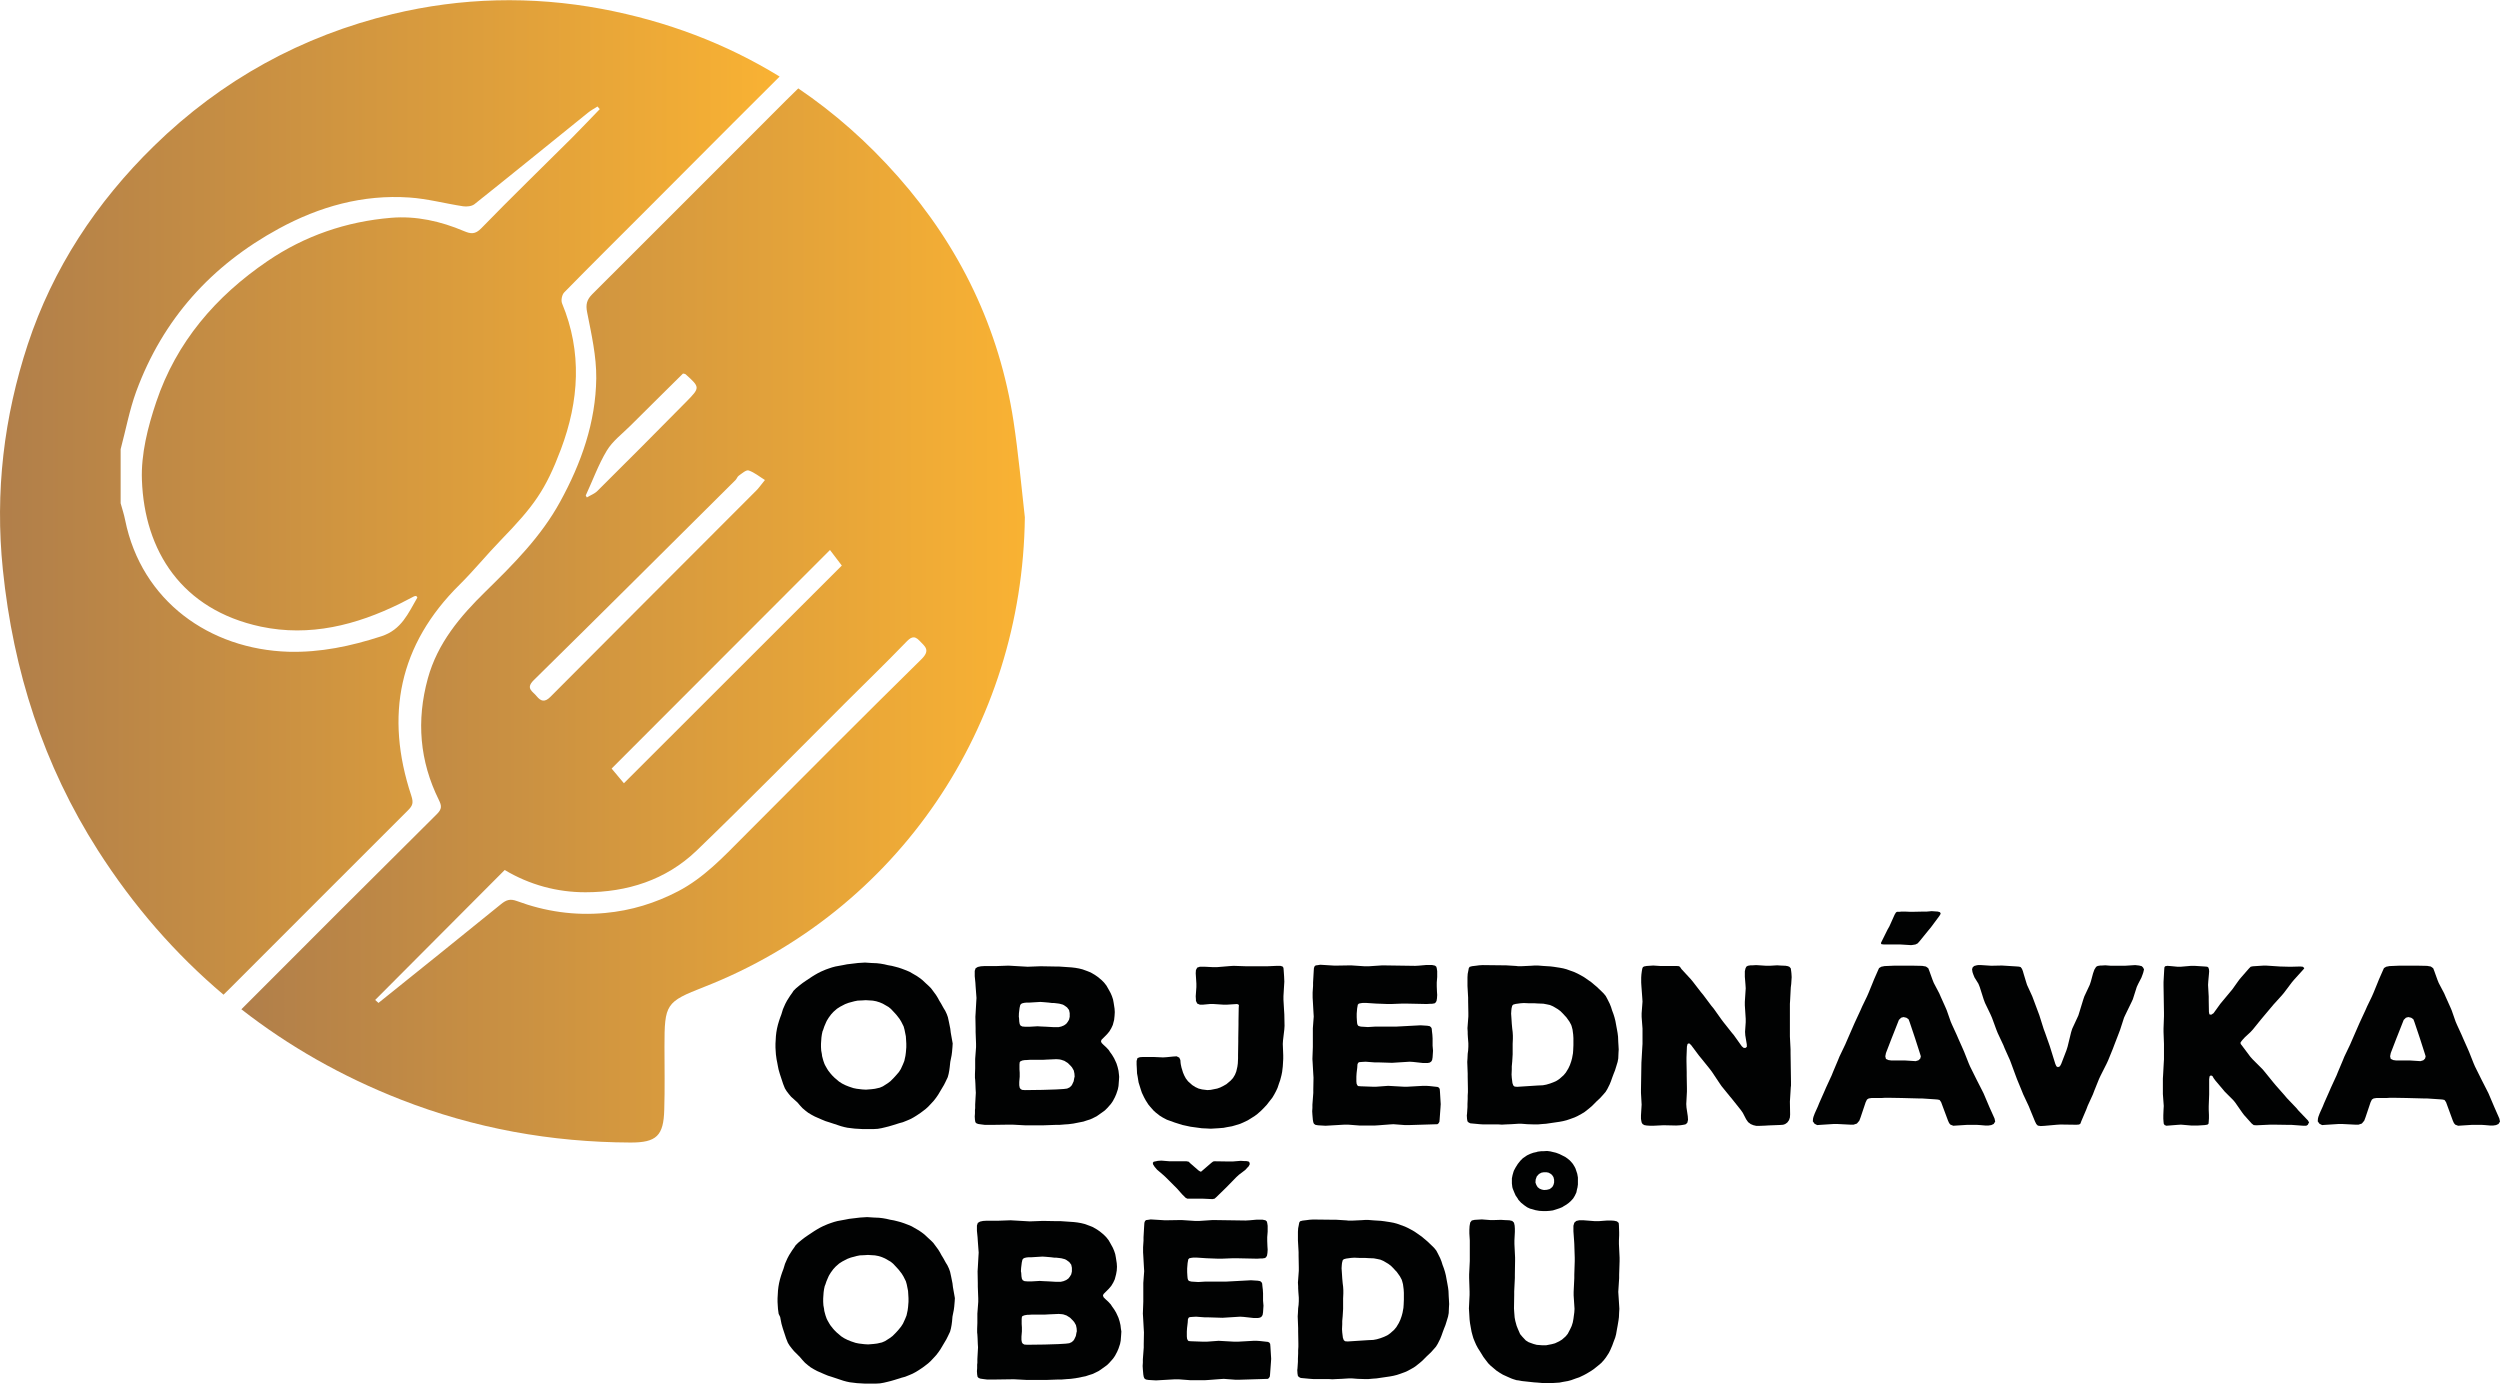 <?xml version="1.0" encoding="utf-8"?>
<!-- Generator: Adobe Illustrator 25.2.3, SVG Export Plug-In . SVG Version: 6.00 Build 0)  -->
<svg version="1.1" id="Vrstva_1" xmlns="http://www.w3.org/2000/svg" xmlns:xlink="http://www.w3.org/1999/xlink" x="0px" y="0px"
	 viewBox="0 0 227.96 126.19" style="enable-background:new 0 0 227.96 126.19;" xml:space="preserve">
<style type="text/css">
	.st0{fill:#010202;}
	.st1{fill:url(#SVGID_1_);}
	.st2{fill:url(#SVGID_2_);}
</style>
<g>
	<path class="st0" d="M86.87,95.15l-0.02,0.32l-0.04,0.46l-0.04,0.3l-0.12,0.6L86.6,97.3l-0.04,0.3l-0.06,0.32l-0.08,0.3l-0.2,0.42
		l-0.14,0.28l-0.54,0.91l-0.18,0.26l-0.2,0.26l-0.2,0.22l-0.32,0.34l-0.22,0.2l-0.26,0.2l-0.24,0.18l-0.36,0.24l-0.26,0.16
		l-0.3,0.16l-0.28,0.12l-0.4,0.16l-0.3,0.08l-0.64,0.2l-0.34,0.1l-0.32,0.08l-0.34,0.08l-0.34,0.06l-0.34,0.02h-1.09l-0.68-0.04
		l-0.66-0.08l-0.28-0.06l-0.3-0.08l-1.09-0.36l-0.32-0.1l-0.34-0.14l-0.64-0.28l-0.3-0.16l-0.3-0.18l-0.26-0.2l-0.26-0.22
		l-0.24-0.26l-0.22-0.26L72.13,100l-0.2-0.24l-0.2-0.26l-0.16-0.26l-0.16-0.4l-0.3-0.91l-0.12-0.42l-0.06-0.3l-0.06-0.32l-0.06-0.3
		l-0.06-0.44l-0.02-0.3l-0.02-0.34v-0.34l0.02-0.34l0.02-0.36l0.04-0.34l0.06-0.34l0.08-0.34l0.1-0.34l0.1-0.3l0.12-0.32l0.14-0.46
		l0.14-0.32l0.08-0.18l0.16-0.3l0.28-0.44l0.2-0.28l0.1-0.16l0.24-0.24l0.34-0.28l0.26-0.2l0.26-0.18l0.6-0.4l0.26-0.16l0.28-0.16
		l0.28-0.14l0.42-0.18l0.28-0.1l0.3-0.1l0.3-0.08l0.76-0.14l0.3-0.06l1-0.12l0.64-0.04l0.6,0.04l0.48,0.02l0.34,0.04l0.34,0.06
		l0.34,0.08l0.34,0.06l0.32,0.08l0.3,0.08l0.3,0.1l0.42,0.16l0.28,0.12l0.66,0.38l0.26,0.18l0.26,0.2l0.34,0.32l0.22,0.2l0.22,0.22
		l0.18,0.24l0.28,0.38l0.16,0.26l0.14,0.26l0.16,0.26l0.22,0.4l0.16,0.26l0.14,0.3l0.1,0.28l0.1,0.46l0.12,0.6l0.04,0.34l0.06,0.34
		L86.87,95.15z M81.96,97.76l0.18-0.28l0.2-0.44l0.12-0.3l0.1-0.46l0.04-0.3l0.04-0.48v-0.34l-0.02-0.34l-0.02-0.32l-0.12-0.6
		L82.4,93.6l-0.22-0.44l-0.16-0.26l-0.28-0.36l-0.2-0.22l-0.3-0.32l-0.22-0.18l-0.52-0.3l-0.28-0.12l-0.32-0.1l-0.32-0.06
		l-0.64-0.04l-0.3,0.02l-0.44,0.02l-0.3,0.06l-0.52,0.14l-0.32,0.12l-0.46,0.24l-0.28,0.18l-0.32,0.28l-0.22,0.24l-0.22,0.3
		l-0.16,0.26l-0.06,0.12l-0.18,0.42l-0.1,0.3l-0.06,0.14l-0.06,0.28l-0.04,0.28l-0.02,0.28l-0.02,0.3v0.3l0.02,0.32l0.06,0.32
		l0.02,0.18l0.08,0.3l0.04,0.14l0.1,0.28l0.08,0.16l0.16,0.28l0.1,0.16l0.22,0.28l0.12,0.14l0.24,0.24l0.4,0.34l0.28,0.18l0.32,0.16
		l0.3,0.12l0.42,0.14l0.3,0.06l0.5,0.06l0.34,0.02l0.5-0.04l0.32-0.04l0.44-0.1l0.28-0.12l0.44-0.28l0.24-0.18l0.32-0.32l0.2-0.22
		L81.96,97.76z"/>
	<path class="st0" d="M102.05,98.19l-0.02,0.32l-0.04,0.52l-0.06,0.3l-0.14,0.42l-0.12,0.28l-0.2,0.38l-0.18,0.26l-0.32,0.36
		l-0.22,0.22l-0.5,0.36l-0.26,0.18l-0.28,0.14l-0.3,0.14l-0.32,0.1l-0.3,0.1l-0.91,0.18l-0.46,0.06l-0.32,0.02l-0.48,0.04h-0.32
		l-1.11,0.04h-1.75l-1.13-0.06h-0.32l-1.41,0.02H89.8l-0.32-0.04l-0.28-0.04l-0.16-0.06l-0.1-0.1l-0.04-0.22l-0.02-0.3l0.02-0.28
		v-0.32l0.02-0.16v-0.34l0.06-1.07l-0.02-0.32l-0.02-0.52l-0.02-0.34l-0.02-0.18v-0.34l0.02-0.52v-0.86L89,95.49v-0.32l-0.04-1.07
		v-0.32l-0.02-1.07l0.02-0.32l0.06-1.07l0.02-0.32l-0.08-1.07l-0.02-0.32l-0.06-0.6v-0.48l0.08-0.24l0.2-0.12l0.28-0.06l0.32-0.02
		h1.08l1.11-0.04l1.75,0.1l1.09-0.04h0.32l1.11,0.02h0.32l1.17,0.08l0.34,0.04l0.34,0.06l0.32,0.08l0.44,0.16l0.3,0.12l0.38,0.22
		l0.26,0.18l0.34,0.28l0.24,0.24l0.22,0.28l0.16,0.28l0.22,0.4l0.12,0.28l0.1,0.3l0.06,0.32l0.08,0.52l0.02,0.32l-0.02,0.34
		L101.59,93l-0.12,0.46l-0.14,0.3l-0.18,0.3l-0.22,0.26l-0.48,0.48l-0.06,0.14l0.06,0.16l0.18,0.18l0.24,0.22l0.24,0.26l0.1,0.16
		l0.2,0.28l0.18,0.3l0.14,0.3l0.08,0.18l0.1,0.32l0.08,0.34l0.04,0.34L102.05,98.19z M92.92,92.84l0.02,0.32l0.04,0.22l0.08,0.14
		l0.16,0.08l0.24,0.02h0.46l0.68-0.04l0.34,0.02l0.46,0.02l0.68,0.04h0.44l0.26-0.06l0.24-0.1l0.2-0.14l0.14-0.18l0.12-0.2
		l0.06-0.26v-0.34l-0.06-0.28l-0.18-0.24l-0.28-0.2l-0.12-0.06l-0.3-0.08l-0.14-0.02l-0.34-0.04h-0.18l-0.32-0.04l-0.46-0.04
		l-0.3-0.02l-0.99,0.06h-0.26l-0.2,0.02l-0.18,0.04l-0.12,0.06l-0.08,0.1l-0.06,0.26l-0.06,0.48L92.9,92.7L92.92,92.84z
		 M97.99,98.17l-0.02-0.28l-0.06-0.28l-0.16-0.28l-0.12-0.14l-0.26-0.26l-0.32-0.2l-0.3-0.1L96.6,96.6l-0.28-0.02l-0.91,0.04
		l-0.34,0.02h-1.19l-0.3,0.02h-0.12l-0.24,0.04l-0.18,0.08l-0.06,0.08l-0.02,0.2v0.44l0.02,0.32v0.36l-0.04,0.48v0.3l0.04,0.22
		l0.08,0.12l0.14,0.08l0.26,0.02l1.59-0.02l1.25-0.04l0.68-0.04l0.32-0.04l0.22-0.1l0.16-0.14l0.08-0.12l0.14-0.3l0.06-0.32
		L97.99,98.17z"/>
	<path class="st0" d="M116.99,94.87l-0.02,0.32l0.04,1.03v0.34l-0.04,0.68l-0.06,0.5l-0.06,0.3l-0.12,0.46l-0.1,0.28l-0.14,0.42
		l-0.14,0.3l-0.16,0.3l-0.18,0.3l-0.3,0.38l-0.2,0.26l-0.3,0.32l-0.22,0.22l-0.34,0.3l-0.24,0.18l-0.38,0.24l-0.26,0.16l-0.42,0.2
		l-0.28,0.12l-0.46,0.14l-0.28,0.08l-0.46,0.08l-0.3,0.06l-0.5,0.04l-0.68,0.04l-0.34-0.02l-0.46-0.02l-1.03-0.14l-0.74-0.16
		l-0.7-0.22l-0.72-0.26l-0.38-0.2l-0.26-0.16l-0.36-0.28l-0.22-0.2l-0.3-0.34l-0.18-0.22l-0.24-0.38l-0.14-0.26l-0.2-0.42l-0.1-0.3
		l-0.2-0.64l-0.08-0.5l-0.06-0.32l-0.02-0.46l-0.02-0.34v-0.34l0.08-0.26l0.22-0.08l0.3-0.02h0.91l0.9,0.04l0.32-0.02l0.6-0.06
		l0.32-0.02l0.24,0.12l0.1,0.22l0.02,0.26l0.02,0.14l0.06,0.28l0.14,0.46l0.12,0.28l0.14,0.26l0.2,0.26l0.38,0.34l0.28,0.18
		l0.3,0.14l0.32,0.08l0.48,0.06l0.3-0.02l0.6-0.12l0.28-0.1l0.28-0.14l0.28-0.16l0.38-0.32l0.22-0.24l0.18-0.3l0.12-0.3l0.1-0.44
		l0.04-0.3l0.02-0.46v-0.3l0.02-1.21v-0.32l0.02-1.23v-0.32l0.02-1.21l0.02-0.28l-0.16-0.08l-0.93,0.06h-0.32l-0.91-0.06h-0.32
		l-0.64,0.06h-0.28l-0.24-0.1l-0.12-0.24v-0.12l-0.02-0.3l0.06-0.84v-0.32l-0.06-0.94l0.02-0.3l0.12-0.22l0.24-0.08h0.42l0.8,0.04
		h0.32l1.21-0.1l0.32-0.02l1.19,0.04h1.85l0.93-0.04h0.3l0.2,0.06l0.08,0.12l0.02,0.22l0.02,0.28l0.02,0.3l0.02,0.46l-0.02,0.32
		l-0.06,1.01v0.32l0.06,1.03l0.02,0.32l0.02,1.03l-0.02,0.32L116.99,94.87z"/>
	<path class="st0" d="M131.37,100.68l-0.02,0.32l-0.08,1.09l-0.02,0.2l-0.08,0.14l-0.1,0.08l-2.63,0.08h-0.32l-1.07-0.08l-0.32,0.02
		l-1.05,0.08l-0.32,0.02h-1.39l-1.05-0.08h-0.32l-1.73,0.1l-0.68-0.04l-0.24-0.04l-0.14-0.1l-0.06-0.14l-0.04-0.22l-0.04-0.46
		l-0.02-0.32l0.02-0.3v-0.3l0.08-1.07v-0.32l0.02-1.07l-0.02-0.32l-0.06-1.07l-0.02-0.32l0.04-1.09v-1.71l0.08-1.07l-0.02-0.32
		l-0.06-1.07l-0.02-0.32V90.5l0.04-0.6v-0.3l0.06-1.05l0.02-0.28l0.06-0.16l0.1-0.08l0.16-0.02l0.26-0.04l1.31,0.08l1.23-0.02h0.32
		l1.21,0.08h0.32l1.21-0.08h0.32l2.74,0.04l0.34-0.02l0.68-0.06h0.5l0.28,0.06l0.12,0.1l0.04,0.14l0.04,0.26v0.54l-0.04,0.5v0.34
		l0.02,0.5l0.02,0.3l-0.02,0.3l-0.04,0.24l-0.08,0.14l-0.1,0.08l-0.24,0.04h-0.16l-0.32,0.02l-1.89-0.04h-0.32l-1.03,0.04h-0.32
		l-1.05-0.04l-0.91-0.06h-0.3l-0.16,0.02l-0.2,0.04l-0.1,0.1l-0.02,0.12l-0.04,0.22l-0.04,0.48v0.32l0.02,0.34l0.02,0.22l0.04,0.14
		l0.08,0.1l0.22,0.06l0.64,0.04l0.64-0.04h1.91l2.25-0.12l0.62,0.04l0.22,0.04l0.12,0.1l0.06,0.12l0.02,0.22l0.04,0.34l0.02,0.34
		v0.66l0.04,0.46l-0.04,0.6l-0.04,0.24l-0.08,0.14l-0.14,0.1l-0.2,0.04h-0.4l-0.91-0.1l-0.32-0.02l-1.61,0.1l-1.29-0.04h-0.32
		l-0.8-0.06l-0.34,0.02l-0.24,0.02l-0.1,0.06l-0.06,0.14l-0.02,0.3l-0.06,0.5l-0.02,0.32v0.44l0.02,0.2l0.06,0.14l0.08,0.08
		l0.22,0.02l1.11,0.04h0.32l1.09-0.08l1.43,0.08h0.32l1.43-0.08h0.3l0.3,0.02l0.72,0.08l0.12,0.06l0.08,0.12l0.02,0.22
		L131.37,100.68z"/>
	<path class="st0" d="M147.6,95.69l-0.02,0.34l-0.02,0.48l-0.06,0.32l-0.14,0.46l-0.1,0.32l-0.12,0.3l-0.12,0.32l-0.12,0.34
		l-0.12,0.3l-0.22,0.44l-0.16,0.26l-0.28,0.32l-0.2,0.22l-0.34,0.32l-0.44,0.44l-0.26,0.22l-0.38,0.3l-0.26,0.16l-0.4,0.22
		l-0.26,0.12l-0.44,0.16l-0.3,0.1l-0.32,0.08l-0.32,0.06l-1.23,0.18l-0.3,0.02l-0.44,0.04h-0.32l-0.64-0.02l-0.52-0.04h-0.32
		l-0.64,0.04l-0.5,0.02l-0.34,0.02l-0.3-0.02h-1.41l-0.3-0.02l-0.87-0.08l-0.16-0.08l-0.1-0.1l-0.04-0.22l-0.02-0.32l0.02-0.16
		l0.04-0.6v-0.28l0.02-0.46v-0.3l0.02-0.32v-0.32l-0.02-1.07V97.9l-0.04-1.07l0.02-0.3l0.02-0.44l0.04-0.3l0.02-0.34v-0.32
		l-0.04-0.52l-0.02-0.34v-0.18l-0.02-0.34l0.08-1.07v-0.32l-0.02-1.07v-0.32l-0.06-1.07v-0.78l0.02-0.32l0.06-0.3l0.04-0.22
		l0.08-0.12l0.22-0.06l0.34-0.04l0.3-0.04l0.32-0.02l1.77,0.02h0.32l0.97,0.06l0.16,0.02h0.36l0.85-0.04l0.3-0.02h0.32l0.5,0.04
		l0.64,0.04l0.32,0.04l0.52,0.08l0.32,0.06l0.3,0.08l0.72,0.26l0.3,0.14l0.3,0.16l0.28,0.16l0.66,0.46l0.26,0.22l0.24,0.2l0.44,0.42
		l0.2,0.2l0.18,0.22l0.14,0.26l0.22,0.44l0.12,0.3l0.1,0.32l0.12,0.32l0.1,0.32l0.08,0.32l0.08,0.44l0.06,0.32l0.06,0.34l0.04,0.32
		l0.02,0.48l0.02,0.32L147.6,95.69z M143.01,97.42l0.14-0.3l0.12-0.34l0.08-0.3l0.08-0.44l0.02-0.28l0.02-0.46v-0.64l-0.02-0.32
		l-0.06-0.46l-0.08-0.3l-0.04-0.12l-0.16-0.3l-0.3-0.42l-0.1-0.1l-0.2-0.22l-0.22-0.22l-0.24-0.18l-0.44-0.26l-0.28-0.12l-0.28-0.06
		l-0.32-0.06l-0.5-0.02l-0.34-0.02h-0.5l-0.44-0.02l-0.3,0.02l-0.44,0.06l-0.22,0.06l-0.1,0.1l-0.06,0.24l-0.02,0.18l-0.02,0.3
		l0.04,0.6l0.02,0.32l0.04,0.44l0.04,0.32l0.02,0.32v0.32l-0.02,0.44v0.96l-0.02,0.34l-0.02,0.32l-0.04,0.44v0.28l-0.02,0.46
		l0.02,0.3l0.06,0.48l0.08,0.22l0.12,0.1l0.24,0.02l1.87-0.12l0.46-0.02l0.32-0.06l0.34-0.1l0.32-0.12l0.3-0.14l0.26-0.18l0.36-0.32
		l0.2-0.24L143.01,97.42z"/>
	<path class="st0" d="M163.23,91.21l-0.02,0.32v2.98l0.06,1.17v0.32l0.04,2.65v0.34l-0.02,0.16l-0.02,0.34l-0.06,0.96l0.02,1.17
		l-0.02,0.28l-0.08,0.24l-0.16,0.22l-0.2,0.14l-0.18,0.06l-0.28,0.02l-1.03,0.04l-0.32,0.02l-0.5,0.02h-0.32l-0.26-0.06l-0.24-0.1
		l-0.24-0.18l-0.18-0.26l-0.3-0.58l-0.18-0.26l-0.78-0.98l-0.2-0.24l-0.78-0.96l-0.18-0.26l-0.7-1.05l-0.18-0.24l-0.78-0.97
		l-0.2-0.24l-0.74-0.99l-0.18-0.16l-0.14,0.06l-0.06,0.24l-0.04,1.01v0.32l0.02,1.01v0.32l0.02,1.13v0.32l-0.06,1.13l0.02,0.32
		l0.12,0.8l0.02,0.32l-0.06,0.26l-0.14,0.14l-0.14,0.04l-0.24,0.04l-0.16,0.02l-0.34,0.02l-0.93-0.02h-0.32l-0.82,0.04h-0.32
		l-0.3-0.02l-0.22-0.04l-0.16-0.1l-0.08-0.14l-0.04-0.2l-0.02-0.14v-0.3l0.04-0.66l0.02-0.32l-0.06-1.07v-0.32l0.04-2.45l0.02-0.32
		l0.06-1.07l0.02-0.32v-1.39l-0.08-1.07v-0.32l0.08-1.07l-0.02-0.32l-0.08-1.09l-0.02-0.32v-0.46l0.02-0.3l0.04-0.3l0.04-0.22
		l0.06-0.14l0.12-0.06l0.22-0.04l0.6-0.04l0.6,0.04h1.51l0.24,0.02l0.1,0.08l0.12,0.18l0.84,0.91l0.2,0.24l0.74,0.96l0.2,0.24
		l0.74,0.99l0.2,0.24l0.72,1.01l0.18,0.24l0.76,0.96l0.2,0.24l0.72,1.01l0.16,0.14l0.16,0.02l0.14-0.1v-0.22l-0.14-0.84l-0.02-0.32
		l0.06-0.86v-0.32l-0.08-1.23v-0.32l0.08-1.23l-0.02-0.32l-0.06-0.74v-0.5l0.06-0.26l0.08-0.16l0.14-0.08l0.24-0.04h0.18l0.34-0.02
		l0.91,0.06h0.32l0.68-0.04l0.3,0.02l0.46,0.02l0.22,0.04l0.14,0.06l0.12,0.14l0.04,0.28l0.02,0.18l0.02,0.34l-0.04,0.62l-0.04,0.32
		L163.23,91.21z"/>
	<path class="st0" d="M181.87,101.99l0.06,0.28l-0.14,0.22l-0.22,0.1l-0.26,0.04h-0.28l-0.46-0.04l-0.3-0.02h-0.91l-1.25,0.08
		l-0.26-0.1l-0.12-0.14l-0.1-0.22L177,100.5l-0.14-0.2l-0.18-0.04l-0.24-0.02l-1.21-0.08h-0.32l-1.51-0.04l-1.21-0.02h-0.3
		l-0.3,0.02h-0.93l-0.26,0.04l-0.16,0.1l-0.12,0.24l-0.46,1.37l-0.12,0.32l-0.22,0.26l-0.3,0.1h-0.32l-1.17-0.06h-0.32l-1.25,0.08
		l-0.26,0.02l-0.24-0.12l-0.16-0.22l0.02-0.26l0.04-0.16l0.12-0.32l0.28-0.62l0.12-0.3l0.5-1.13l0.12-0.28l0.52-1.13l0.12-0.3
		l0.46-1.09l0.12-0.3l0.54-1.13l0.12-0.28l0.72-1.65l0.56-1.21l0.14-0.32l0.44-0.91l0.14-0.32l0.38-0.93l0.12-0.3l0.36-0.82
		l0.1-0.22l0.2-0.12l0.3-0.06l0.93-0.04h1.57l0.93,0.02l0.34,0.06l0.22,0.16l0.1,0.26l0.28,0.78l0.12,0.3l0.5,0.95l0.12,0.28
		l0.44,0.98l0.12,0.28l0.36,1.03l0.12,0.28l0.44,0.96l0.12,0.28l0.44,0.99l0.12,0.28l0.4,1.01l0.12,0.28l0.62,1.25l0.48,0.94
		l0.14,0.28l0.54,1.27L181.87,101.99z M176.96,83.32l-0.12,0.2l-0.78,1.05l-0.2,0.24l-0.82,1.01l-0.18,0.2l-0.2,0.1l-0.24,0.04
		l-0.16,0.02l-0.99-0.06h-1.49l-0.18-0.02l-0.06-0.02l-0.02-0.06v-0.06l0.6-1.21l0.16-0.28l0.48-1.07l0.12-0.2l0.1-0.06h0.24
		l0.16-0.02h0.32l0.46,0.02h0.3l0.94-0.02h0.3l0.44-0.04l0.56,0.04l0.2,0.06L176.96,83.32z M175.15,96.32l-0.08-0.26l-0.44-1.37
		l-0.1-0.3l-0.4-1.19l-0.1-0.26l-0.2-0.14l-0.26-0.06l-0.22,0.06l-0.2,0.2l-0.54,1.37l-0.12,0.3l-0.52,1.35l-0.06,0.3l0.06,0.24
		l0.22,0.1l0.28,0.04h1.27l0.94,0.06l0.26-0.08l0.16-0.16L175.15,96.32z"/>
	<path class="st0" d="M195.5,88.39l-0.06,0.26l-0.06,0.18l-0.12,0.32l-0.28,0.54l-0.14,0.3l-0.36,1.13l-0.14,0.3l-0.52,1.07
		l-0.14,0.3l-0.36,1.11l-0.12,0.32l-0.42,1.09l-0.12,0.32l-0.44,1.08l-0.14,0.3l-0.54,1.07l-0.14,0.3l-0.44,1.09l-0.12,0.32
		l-0.48,1.05l-0.12,0.32l-0.46,1.08l-0.08,0.22l-0.12,0.08l-0.24,0.02l-1.47-0.02l-0.32,0.02l-1.13,0.1l-0.34,0.02l-0.26-0.04
		l-0.14-0.14l-0.12-0.24l-0.44-1.07l-0.12-0.3l-0.52-1.11l-0.12-0.3l-0.44-1.07l-0.12-0.32L183.4,97l-0.12-0.32l-0.48-1.07
		l-0.12-0.3l-0.52-1.11l-0.12-0.3l-0.4-1.09l-0.14-0.32L181,91.45l-0.12-0.32L180.52,90l-0.12-0.3l-0.36-0.58l-0.12-0.3l-0.06-0.18
		l-0.04-0.26l0.06-0.18l0.14-0.12l0.22-0.06l0.12-0.02h0.3l0.91,0.06l0.97-0.02l1.29,0.08l0.26,0.02l0.16,0.04l0.12,0.16l0.08,0.2
		l0.08,0.28l0.2,0.66l0.1,0.32l0.48,1.05l0.12,0.32l0.4,1.07l0.12,0.32l0.4,1.27l0.12,0.32l0.44,1.25l0.5,1.61l0.1,0.22l0.14,0.08
		l0.18-0.08l0.12-0.22l0.48-1.25l0.1-0.32l0.32-1.31l0.1-0.32l0.56-1.21l0.1-0.32l0.34-1.11l0.1-0.3l0.5-1.07l0.1-0.3l0.2-0.74
		l0.12-0.34l0.16-0.26l0.14-0.08l0.24-0.04h0.14l0.32-0.02l0.5,0.04h1.29l0.93-0.06l0.36,0.04l0.24,0.06l0.12,0.12L195.5,88.39z"/>
	<path class="st0" d="M210.45,102.17l0.1,0.18l-0.06,0.1l-0.06,0.12l-0.14,0.08h-0.26l-1.09-0.08h-0.32l-1.27-0.02h-0.32l-1.29,0.06
		l-0.24-0.02l-0.18-0.14l-0.7-0.78l-0.18-0.24l-0.62-0.89l-0.18-0.22l-0.78-0.78l-0.2-0.24l-0.66-0.78l-0.16-0.22l-0.1-0.18
		l-0.14-0.06l-0.12,0.08l-0.04,0.26v1.39l-0.04,1.08v0.32l0.02,0.48v0.3l-0.02,0.3l-0.02,0.2l-0.1,0.08l-0.24,0.04l-0.62,0.04h-0.62
		l-0.93-0.08l-0.32,0.02l-1.01,0.08l-0.16-0.06l-0.08-0.12l-0.02-0.18l-0.02-0.28v-0.32l0.02-0.5l0.02-0.34l-0.08-1.09v-1.41
		l0.02-0.32l0.06-1.11l0.02-0.32v-1.41l-0.04-1.09v-0.32l0.04-1.11v-0.32l-0.04-2.49v-0.32l0.06-1.09l0.02-0.24l0.06-0.1l0.2-0.04
		l0.3,0.02l0.62,0.06h0.32l0.93-0.08h0.32l0.93,0.06l0.22,0.02l0.1,0.06l0.06,0.16l0.02,0.2l-0.02,0.26l-0.06,0.66l-0.02,0.32
		l0.06,1.07v0.32l0.02,1.07l0.04,0.22l0.16,0.04l0.22-0.14l0.62-0.86l1.09-1.31l0.62-0.87l0.2-0.24l0.7-0.8l0.16-0.16l0.2-0.04
		l0.93-0.06h0.32l1.23,0.08l0.76,0.02h0.32l0.76-0.02l0.22,0.02l0.1,0.08l0.04,0.04l-0.02,0.06l-0.16,0.18l-0.76,0.84l-0.2,0.24
		l-0.7,0.93l-0.2,0.24l-0.78,0.86l-0.2,0.24l-0.74,0.88l-0.2,0.24l-0.72,0.89l-0.22,0.24l-0.5,0.46l-0.22,0.24l-0.1,0.12l-0.1,0.16
		l0.04,0.12l0.14,0.18l0.74,0.99l0.22,0.24l0.89,0.89l0.2,0.24l0.78,0.96l0.2,0.24l0.82,0.93l0.2,0.24l0.86,0.9l0.2,0.24
		L210.45,102.17z"/>
	<path class="st0" d="M227.9,101.99l0.06,0.28l-0.14,0.22l-0.22,0.1l-0.26,0.04h-0.28l-0.46-0.04l-0.3-0.02h-0.91l-1.25,0.08
		l-0.26-0.1l-0.12-0.14l-0.1-0.22l-0.62-1.69l-0.14-0.2l-0.18-0.04l-0.24-0.02l-1.21-0.08h-0.32l-1.51-0.04l-1.21-0.02h-0.3
		l-0.3,0.02h-0.93l-0.26,0.04l-0.16,0.1l-0.12,0.24l-0.46,1.37l-0.12,0.32l-0.22,0.26l-0.3,0.1h-0.32l-1.17-0.06h-0.32l-1.25,0.08
		l-0.26,0.02l-0.24-0.12l-0.16-0.22l0.02-0.26l0.04-0.16l0.12-0.32l0.28-0.62l0.12-0.3l0.5-1.13l0.12-0.28l0.52-1.13l0.12-0.3
		l0.46-1.09l0.12-0.3l0.54-1.13l0.12-0.28l0.72-1.65l0.56-1.21l0.14-0.32l0.44-0.91l0.14-0.32l0.38-0.93l0.12-0.3l0.36-0.82
		l0.1-0.22l0.2-0.12l0.3-0.06l0.93-0.04h1.57l0.93,0.02l0.34,0.06l0.22,0.16l0.1,0.26l0.28,0.78l0.12,0.3l0.5,0.95l0.12,0.28
		l0.44,0.98l0.12,0.28l0.36,1.03l0.12,0.28l0.44,0.96l0.12,0.28l0.44,0.99l0.12,0.28l0.4,1.01l0.12,0.28l0.62,1.25l0.48,0.94
		l0.14,0.28l0.54,1.27L227.9,101.99z M221.18,96.32l-0.08-0.26l-0.44-1.37l-0.1-0.3l-0.4-1.19l-0.1-0.26l-0.2-0.14l-0.26-0.06
		l-0.22,0.06l-0.2,0.2l-0.54,1.37l-0.12,0.3l-0.52,1.35l-0.06,0.3l0.06,0.24l0.22,0.1l0.28,0.04h1.27l0.94,0.06l0.26-0.08l0.16-0.16
		L221.18,96.32z"/>
</g>
<g>
	<path class="st0" d="M87.07,118.37l-0.02,0.32l-0.04,0.46l-0.04,0.3l-0.12,0.6l-0.04,0.46l-0.04,0.3l-0.06,0.32l-0.08,0.3
		l-0.2,0.42l-0.14,0.28l-0.54,0.91l-0.18,0.26l-0.2,0.26l-0.2,0.22l-0.32,0.34l-0.22,0.2l-0.26,0.2l-0.24,0.18l-0.36,0.24
		l-0.26,0.16l-0.3,0.16l-0.28,0.12l-0.4,0.16l-0.3,0.08l-0.64,0.2l-0.34,0.1l-0.32,0.08l-0.34,0.08l-0.34,0.06l-0.34,0.02h-1.09
		l-0.68-0.04l-0.66-0.08l-0.28-0.06l-0.3-0.08l-1.08-0.36l-0.32-0.1l-0.34-0.14l-0.64-0.28l-0.3-0.16l-0.3-0.18l-0.26-0.2
		l-0.26-0.22l-0.24-0.26l-0.22-0.26l-0.54-0.54l-0.2-0.24l-0.2-0.26l-0.16-0.26l-0.16-0.4l-0.3-0.91l-0.12-0.42l-0.06-0.3
		l-0.06-0.32L71,119.8l-0.06-0.44l-0.02-0.3l-0.02-0.34v-0.34l0.02-0.34l0.02-0.36l0.04-0.34l0.06-0.34l0.08-0.34l0.1-0.34l0.1-0.3
		l0.12-0.32l0.14-0.46l0.14-0.32l0.08-0.18l0.16-0.3l0.28-0.44l0.2-0.28l0.1-0.16l0.24-0.24l0.34-0.28l0.26-0.2l0.26-0.18l0.6-0.4
		l0.26-0.16l0.28-0.16l0.28-0.14l0.42-0.18l0.28-0.1l0.3-0.1l0.3-0.08l0.76-0.14l0.3-0.06l1.01-0.12l0.64-0.04l0.6,0.04l0.48,0.02
		l0.34,0.04l0.34,0.06l0.34,0.08l0.34,0.06l0.32,0.08l0.3,0.08l0.3,0.1l0.42,0.16l0.28,0.12l0.66,0.38l0.26,0.18l0.26,0.2l0.34,0.32
		l0.22,0.2l0.22,0.22l0.18,0.24l0.28,0.38l0.16,0.26l0.14,0.26l0.16,0.26l0.22,0.4l0.16,0.26l0.14,0.3l0.1,0.28l0.1,0.46l0.12,0.6
		l0.04,0.34l0.06,0.34L87.07,118.37z M82.84,118.71v-0.34l-0.02-0.34l-0.02-0.32l-0.12-0.6l-0.08-0.28l-0.22-0.44l-0.16-0.26
		l-0.28-0.36l-0.2-0.22l-0.3-0.32l-0.22-0.18l-0.52-0.3l-0.28-0.12l-0.32-0.1l-0.32-0.06l-0.64-0.04l-0.3,0.02l-0.44,0.02l-0.3,0.06
		l-0.52,0.14l-0.32,0.12l-0.46,0.24l-0.28,0.18l-0.32,0.28l-0.22,0.24l-0.22,0.3l-0.16,0.26l-0.06,0.12l-0.18,0.42l-0.1,0.3
		l-0.06,0.14l-0.06,0.28l-0.04,0.28l-0.02,0.28l-0.02,0.3v0.3l0.02,0.32l0.06,0.32l0.02,0.18l0.08,0.3l0.04,0.14l0.1,0.28l0.08,0.16
		l0.16,0.28l0.1,0.16l0.22,0.28l0.12,0.14l0.24,0.24l0.4,0.34l0.28,0.18l0.32,0.16l0.3,0.12l0.42,0.14l0.3,0.06l0.5,0.06l0.34,0.02
		l0.5-0.04l0.32-0.04l0.44-0.1l0.28-0.12l0.44-0.28l0.24-0.18l0.32-0.32l0.2-0.22l0.26-0.32l0.18-0.28l0.2-0.44l0.12-0.3l0.1-0.46
		l0.04-0.3L82.84,118.71z"/>
	<path class="st0" d="M102.25,121.41l-0.02,0.32l-0.04,0.52l-0.06,0.3l-0.14,0.42l-0.12,0.28l-0.2,0.38l-0.18,0.26l-0.32,0.36
		l-0.22,0.22l-0.5,0.36l-0.26,0.18l-0.28,0.14l-0.3,0.14l-0.32,0.1l-0.3,0.1l-0.91,0.18l-0.46,0.06l-0.32,0.02l-0.48,0.04h-0.32
		l-1.11,0.04h-1.75l-1.13-0.06h-0.32l-1.41,0.02H90l-0.32-0.04l-0.28-0.04l-0.16-0.06l-0.1-0.1l-0.04-0.22l-0.02-0.3l0.02-0.28
		v-0.32l0.02-0.16v-0.34l0.06-1.07l-0.02-0.32l-0.02-0.52l-0.02-0.34l-0.02-0.18v-0.34l0.02-0.52v-0.86l0.08-1.07v-0.32l-0.04-1.07
		V117l-0.02-1.07l0.02-0.32l0.06-1.07l0.02-0.32l-0.08-1.07l-0.02-0.32l-0.06-0.6v-0.48l0.08-0.24l0.2-0.12l0.28-0.06l0.32-0.02
		h1.08l1.11-0.04l1.75,0.1l1.09-0.04h0.32l1.11,0.02h0.32l1.17,0.08l0.34,0.04l0.34,0.06l0.32,0.08l0.44,0.16l0.3,0.12l0.38,0.22
		l0.26,0.18l0.34,0.28l0.24,0.24l0.22,0.28l0.16,0.28l0.22,0.4l0.12,0.28l0.1,0.3l0.06,0.32l0.08,0.52l0.02,0.32l-0.02,0.34
		l-0.06,0.34l-0.12,0.46l-0.14,0.3l-0.18,0.3l-0.22,0.26l-0.48,0.48l-0.06,0.14l0.06,0.16l0.18,0.18l0.24,0.22l0.24,0.26l0.1,0.16
		l0.2,0.28l0.18,0.3l0.14,0.3l0.08,0.18l0.1,0.32l0.08,0.34l0.04,0.34L102.25,121.41z M93.12,116.06l0.02,0.32l0.04,0.22l0.08,0.14
		l0.16,0.08l0.24,0.02h0.46l0.68-0.04l0.34,0.02l0.46,0.02l0.68,0.04h0.44l0.26-0.06l0.24-0.1l0.2-0.14l0.14-0.18l0.12-0.2
		l0.06-0.26v-0.34l-0.06-0.28l-0.18-0.24l-0.28-0.2l-0.12-0.06l-0.3-0.08l-0.14-0.02l-0.34-0.04h-0.18l-0.32-0.04l-0.46-0.04
		l-0.3-0.02l-0.99,0.06h-0.26l-0.2,0.02l-0.18,0.04l-0.12,0.06l-0.08,0.1l-0.06,0.26l-0.06,0.48l-0.02,0.32L93.12,116.06z
		 M98.19,121.39l-0.02-0.28l-0.06-0.28l-0.16-0.28l-0.12-0.14l-0.26-0.26l-0.32-0.2l-0.3-0.1l-0.14-0.02l-0.28-0.02l-0.91,0.04
		l-0.34,0.02h-1.19l-0.3,0.02h-0.12l-0.24,0.04L93.24,120l-0.06,0.08l-0.02,0.2v0.44l0.02,0.32v0.36l-0.04,0.48v0.3l0.04,0.22
		l0.08,0.12l0.14,0.08l0.26,0.02l1.59-0.02l1.25-0.04l0.68-0.04l0.32-0.04l0.22-0.1l0.16-0.14l0.08-0.12l0.14-0.3l0.06-0.32
		L98.19,121.39z"/>
	<path class="st0" d="M115.91,123.9l-0.02,0.32l-0.08,1.09l-0.02,0.2l-0.08,0.14l-0.1,0.08l-2.63,0.08h-0.32l-1.07-0.08l-0.32,0.02
		l-1.05,0.08l-0.32,0.02h-1.39l-1.05-0.08h-0.32l-1.73,0.1l-0.68-0.04l-0.24-0.04l-0.14-0.1l-0.06-0.14l-0.04-0.22l-0.04-0.46
		l-0.02-0.32l0.02-0.3v-0.3l0.08-1.07v-0.32l0.02-1.07l-0.02-0.32l-0.06-1.07l-0.02-0.32l0.04-1.09v-1.71l0.08-1.07l-0.02-0.32
		l-0.06-1.07l-0.02-0.32v-0.48l0.04-0.6v-0.3l0.06-1.05l0.02-0.28l0.06-0.16l0.1-0.08l0.16-0.02l0.26-0.04l1.31,0.08l1.23-0.02h0.32
		l1.21,0.08h0.32l1.21-0.08h0.32l2.74,0.04l0.34-0.02l0.68-0.06h0.5l0.28,0.06l0.12,0.1l0.04,0.14l0.04,0.26v0.54l-0.04,0.5v0.34
		l0.02,0.5l0.02,0.3l-0.02,0.3l-0.04,0.24l-0.08,0.14l-0.1,0.08l-0.24,0.04h-0.16l-0.32,0.02l-1.89-0.04h-0.32l-1.03,0.04h-0.32
		l-1.05-0.04l-0.91-0.06h-0.3l-0.16,0.02l-0.2,0.04l-0.1,0.1l-0.02,0.12l-0.04,0.22l-0.04,0.48V116l0.02,0.34l0.02,0.22l0.04,0.14
		l0.08,0.1l0.22,0.06l0.64,0.04l0.64-0.04h1.91l2.25-0.12l0.62,0.04l0.22,0.04l0.12,0.1l0.06,0.12l0.02,0.22l0.04,0.34l0.02,0.34
		v0.66l0.04,0.46l-0.04,0.6l-0.04,0.24l-0.08,0.14l-0.14,0.1l-0.2,0.04h-0.4l-0.91-0.1l-0.32-0.02l-1.61,0.1l-1.29-0.04h-0.32
		l-0.8-0.06l-0.34,0.02l-0.24,0.02l-0.1,0.06l-0.06,0.14l-0.02,0.3l-0.06,0.5l-0.02,0.32v0.44l0.02,0.2l0.06,0.14l0.08,0.08
		l0.22,0.02l1.11,0.04h0.32l1.09-0.08l1.43,0.08h0.32l1.43-0.08h0.3l0.3,0.02l0.72,0.08l0.12,0.06l0.08,0.12l0.02,0.22L115.91,123.9
		z M113.95,106.18l-0.1,0.18l-0.1,0.1l-0.2,0.22l-0.58,0.44l-0.24,0.22l-0.78,0.8l-0.24,0.24l-0.8,0.78l-0.16,0.14l-0.2,0.04
		l-0.87-0.04h-1.41l-0.16-0.08l-0.32-0.32l-0.46-0.52l-1.03-1.03l-0.24-0.22l-0.56-0.48l-0.22-0.26l-0.14-0.22l-0.02-0.14l0.08-0.1
		l0.2-0.04l0.18-0.04l0.32-0.02l0.74,0.06h1.55l0.2,0.04l0.14,0.14l0.76,0.66l0.16,0.1h0.08l0.93-0.8l0.16-0.12l0.12-0.02l1.33,0.02
		h0.32l0.74-0.06l0.32,0.02h0.18l0.22,0.04l0.1,0.12V106.18z"/>
	<path class="st0" d="M132.14,118.91l-0.02,0.34l-0.02,0.48l-0.06,0.32l-0.14,0.46l-0.1,0.32l-0.12,0.3l-0.12,0.32l-0.12,0.34
		l-0.12,0.3l-0.22,0.44l-0.16,0.26l-0.28,0.32l-0.2,0.22l-0.34,0.32l-0.44,0.44l-0.26,0.22l-0.38,0.3l-0.26,0.16l-0.4,0.22
		l-0.26,0.12l-0.44,0.16l-0.3,0.1l-0.32,0.08l-0.32,0.06l-1.23,0.18l-0.3,0.02l-0.44,0.04h-0.32l-0.64-0.02l-0.52-0.04h-0.32
		l-0.64,0.04l-0.5,0.02l-0.34,0.02l-0.3-0.02h-1.41l-0.3-0.02l-0.87-0.08l-0.16-0.08l-0.1-0.1l-0.04-0.22l-0.02-0.32l0.02-0.16
		l0.04-0.6v-0.28l0.02-0.46v-0.3l0.02-0.32v-0.32l-0.02-1.07v-0.32l-0.04-1.07l0.02-0.3l0.02-0.44l0.04-0.3l0.02-0.34v-0.32
		l-0.04-0.52l-0.02-0.34v-0.18l-0.02-0.34l0.08-1.07v-0.32l-0.02-1.07v-0.32l-0.06-1.07v-0.78l0.02-0.32l0.06-0.3l0.04-0.22
		l0.08-0.12l0.22-0.06l0.34-0.04l0.3-0.04l0.32-0.02l1.77,0.02h0.32l0.97,0.06l0.16,0.02h0.36l0.85-0.04l0.3-0.02h0.32l0.5,0.04
		l0.64,0.04l0.32,0.04l0.52,0.08l0.32,0.06l0.3,0.08l0.72,0.26l0.3,0.14l0.3,0.16l0.28,0.16l0.66,0.46l0.26,0.22l0.24,0.2l0.44,0.42
		l0.2,0.2l0.18,0.22l0.14,0.26l0.22,0.44l0.12,0.3l0.1,0.32l0.12,0.32l0.1,0.32l0.08,0.32l0.08,0.44l0.06,0.32l0.06,0.34l0.04,0.32
		l0.02,0.48l0.02,0.32L132.14,118.91z M127.55,120.64l0.14-0.3l0.12-0.34l0.08-0.3l0.08-0.44l0.02-0.28l0.02-0.46v-0.64l-0.02-0.32
		l-0.06-0.46l-0.08-0.3l-0.04-0.12l-0.16-0.3l-0.3-0.42l-0.1-0.1l-0.2-0.22l-0.22-0.22l-0.24-0.18l-0.44-0.26l-0.28-0.12l-0.28-0.06
		l-0.32-0.06l-0.5-0.02l-0.34-0.02h-0.5l-0.44-0.02l-0.3,0.02l-0.44,0.06l-0.22,0.06l-0.1,0.1l-0.06,0.24l-0.02,0.18l-0.02,0.3
		l0.04,0.6l0.02,0.32l0.04,0.44l0.04,0.32l0.02,0.32v0.32l-0.02,0.44v0.96l-0.02,0.34l-0.02,0.32l-0.04,0.44v0.28l-0.02,0.46
		l0.02,0.3l0.06,0.48l0.08,0.22l0.12,0.1l0.24,0.02l1.87-0.12l0.46-0.02l0.32-0.06l0.34-0.1l0.32-0.12l0.3-0.14l0.26-0.18l0.36-0.32
		l0.2-0.24L127.55,120.64z"/>
	<path class="st0" d="M147.62,118.71l0.04,0.64l-0.02,0.3l-0.02,0.46l-0.04,0.3l-0.08,0.48l-0.06,0.32l-0.08,0.46l-0.08,0.3
		l-0.16,0.42l-0.1,0.28l-0.18,0.42l-0.14,0.28l-0.26,0.4l-0.2,0.26l-0.24,0.26l-0.26,0.22l-0.4,0.32l-0.26,0.18l-0.4,0.24
		l-0.26,0.14l-0.42,0.2l-0.3,0.1l-0.44,0.16l-0.3,0.08l-0.46,0.08l-0.3,0.06l-0.62,0.04h-0.93l-0.46-0.04l-0.3-0.02l-1.11-0.12
		l-0.32-0.06l-0.18-0.02l-0.32-0.1l-0.16-0.06l-0.32-0.14l-0.44-0.2l-0.3-0.18l-0.3-0.2l-0.52-0.44l-0.22-0.22l-0.26-0.34
		l-0.18-0.24l-0.32-0.52l-0.18-0.28l-0.16-0.3l-0.14-0.32l-0.12-0.3l-0.08-0.28l-0.08-0.3l-0.08-0.44l-0.06-0.34l-0.04-0.34
		l-0.04-0.68l-0.02-0.32l0.06-1.23v-0.32l-0.04-1.23v-0.32l0.06-1.23v-1.87l-0.04-0.64v-0.34l0.02-0.34l0.06-0.32l0.14-0.18
		l0.26-0.06l0.66-0.04l0.77,0.06h0.32l0.66-0.02l0.3,0.02l0.46,0.02l0.26,0.06l0.16,0.16l0.06,0.26l0.02,0.28v0.3l-0.04,0.78v0.32
		l0.06,1.23v0.32l-0.02,1.23v0.32l-0.06,1.23v0.32l-0.02,1.23l0.02,0.32l0.04,0.5l0.06,0.32l0.12,0.44l0.12,0.3l0.2,0.46l0.2,0.24
		l0.32,0.34l0.26,0.16l0.44,0.16l0.3,0.08l0.52,0.04h0.32l0.52-0.1l0.3-0.08l0.38-0.18l0.26-0.16l0.32-0.28l0.2-0.24l0.22-0.42
		l0.14-0.3l0.1-0.32l0.06-0.32l0.08-0.6l0.02-0.32l-0.08-1.23v-0.32l0.06-1.25v-0.32l0.04-1.23v-0.32l-0.04-1.25l-0.02-0.32
		l-0.06-0.84v-0.5l0.08-0.28l0.18-0.16l0.26-0.06h0.42l1.03,0.08h0.32l0.8-0.06h0.32l0.3,0.02l0.26,0.06l0.16,0.14l0.02,0.24
		l0.02,0.6v0.3l-0.02,0.46v0.32l0.06,1.25v0.32l-0.04,1.23v0.32l-0.08,1.25L147.62,118.71z M143.88,108.01l-0.04,0.28l-0.04,0.14
		l-0.06,0.3l-0.14,0.3l-0.16,0.26l-0.2,0.22l-0.2,0.18l-0.22,0.16l-0.24,0.14l-0.12,0.08l-0.24,0.1l-0.3,0.1l-0.32,0.1l-0.3,0.04
		l-0.3,0.02h-0.3l-0.34-0.02l-0.34-0.06l-0.34-0.1l-0.16-0.04l-0.26-0.12l-0.26-0.18l-0.3-0.24l-0.24-0.26l-0.08-0.14l-0.18-0.26
		l-0.14-0.32l-0.12-0.3l-0.04-0.14l-0.04-0.34v-0.46l0.06-0.3l0.08-0.28l0.04-0.12l0.16-0.3l0.2-0.32l0.24-0.3l0.22-0.22l0.12-0.08
		l0.26-0.18l0.3-0.14l0.28-0.1l0.28-0.06l0.12-0.04l0.32-0.04h0.18l0.36-0.02l0.3,0.04l0.16,0.04l0.34,0.08l0.32,0.12l0.52,0.26
		l0.2,0.14l0.22,0.18l0.2,0.22l0.08,0.1l0.16,0.26l0.08,0.16l0.16,0.48l0.06,0.34V108.01z M141.71,107.57l-0.06-0.24l-0.12-0.18
		l-0.14-0.12l-0.18-0.1l-0.2-0.04h-0.24l-0.22,0.04l-0.22,0.12l-0.2,0.22l-0.1,0.28l-0.02,0.28l0.08,0.22l0.12,0.2l0.18,0.14
		l0.2,0.08l0.2,0.04l0.26-0.02l0.24-0.06l0.12-0.08l0.14-0.12l0.1-0.18l0.06-0.22V107.57z"/>
</g>
<g>
	<linearGradient id="SVGID_1_" gradientUnits="userSpaceOnUse" x1="22.027" y1="56.12" x2="93.469" y2="56.12">
		<stop  offset="6.041269e-03" style="stop-color:#B17F4A"/>
		<stop  offset="1" style="stop-color:#F9B233"/>
	</linearGradient>
	<path class="st1" d="M92.42,38.43c-1.29-8.48-4.88-15.92-10.54-22.33c-2.77-3.14-5.8-5.81-9.09-8.04
		c-0.37,0.36-0.74,0.73-1.11,1.09c-5.89,5.89-11.77,11.79-17.67,17.67c-0.5,0.5-0.62,0.94-0.47,1.67c0.39,1.98,0.85,4,0.83,6
		c-0.05,4.02-1.36,7.74-3.3,11.27c-1.74,3.18-4.25,5.68-6.79,8.17c-2.32,2.27-4.38,4.7-5.27,7.94c-1.05,3.84-0.75,7.52,1.01,11.08
		c0.25,0.51,0.3,0.81-0.19,1.29c-5.96,5.91-11.89,11.85-17.82,17.79c4.32,3.37,9.16,6.13,14.53,8.23
		c6.74,2.64,13.72,3.89,20.94,3.92c2.39,0.01,3.03-0.62,3.09-3c0.06-1.92,0.02-3.84,0.02-5.75c0-3.89,0.12-4.07,3.62-5.44
		c17.62-6.91,29.02-23.73,29.24-42.82C93.12,44.25,92.86,41.33,92.42,38.43z M75.68,50.15c0.36,0.48,0.75,0.98,1.08,1.42
		c-6.53,6.52-13.16,13.14-19.87,19.85c-0.29-0.35-0.71-0.86-1.12-1.34C62.32,63.53,68.92,56.92,75.68,50.15z M55.33,41.09
		c0.53-0.88,1.42-1.54,2.16-2.28c1.58-1.58,3.18-3.15,4.79-4.75c0.06,0.02,0.18,0.02,0.24,0.07c1.32,1.19,1.33,1.21,0.05,2.51
		c-2.68,2.72-5.38,5.43-8.1,8.13c-0.26,0.26-0.64,0.39-0.96,0.59c-0.03-0.06-0.07-0.12-0.1-0.18C54.05,43.8,54.56,42.37,55.33,41.09
		z M48.66,62.03c6.16-6.06,12.28-12.17,18.41-18.26c0.12-0.12,0.17-0.32,0.3-0.4c0.29-0.2,0.67-0.55,0.9-0.47
		c0.53,0.18,0.99,0.57,1.48,0.87c-0.47,0.58-0.6,0.78-0.77,0.94c-6.27,6.28-12.54,12.55-18.8,18.84c-0.52,0.52-0.87,0.39-1.25-0.07
		C48.6,63.05,47.89,62.79,48.66,62.03z M84.03,60.1c-5.46,5.37-10.86,10.8-16.26,16.22c-1.82,1.83-3.59,3.72-5.92,4.94
		c-2.09,1.09-4.29,1.77-6.67,1.99c-2.78,0.26-5.46-0.13-8.05-1.09c-0.62-0.23-0.97-0.1-1.44,0.28c-3.71,3.02-7.45,6.01-11.18,9.01
		c-0.1-0.09-0.2-0.18-0.3-0.27c3.92-3.93,7.84-7.87,11.81-11.85c2.28,1.36,4.78,2.03,7.36,2.03c3.79,0,7.33-1.11,10.12-3.78
		c4.62-4.45,9.11-9.03,13.65-13.56c1.81-1.8,3.64-3.58,5.41-5.41c0.46-0.48,0.77-0.74,1.3-0.17C84.33,58.94,84.87,59.27,84.03,60.1z
		"/>
	<linearGradient id="SVGID_2_" gradientUnits="userSpaceOnUse" x1="0" y1="45.35" x2="71.105" y2="45.35">
		<stop  offset="6.041269e-03" style="stop-color:#B17F4A"/>
		<stop  offset="1" style="stop-color:#F9B233"/>
	</linearGradient>
	<path class="st2" d="M20.38,90.7c0.19-0.19,0.38-0.37,0.56-0.55c5.43-5.42,10.83-10.85,16.26-16.26c0.43-0.43,0.52-0.68,0.3-1.35
		c-2.41-7.28-1.14-13.75,4.42-19.24c1.3-1.29,2.46-2.72,3.74-4.04c3.02-3.11,4.09-4.58,5.49-8.3c1.65-4.4,1.95-8.85,0.1-13.3
		c-0.11-0.27-0.01-0.79,0.2-1c2.42-2.47,4.88-4.91,7.32-7.35c2.68-2.68,5.36-5.38,8.04-8.06c1.42-1.42,2.85-2.85,4.28-4.27
		c-4.87-2.99-10.27-5.05-16.22-6.17c-6.42-1.2-12.82-1.03-19.06,0.47c-8.28,1.99-15.6,6-21.77,12.03
		C8.78,18.45,4.81,24.49,2.53,31.41c-2.17,6.6-3,13.43-2.27,20.53c0.95,9.27,3.71,17.83,8.67,25.6
		C12.17,82.61,15.99,86.99,20.38,90.7z M11.41,47.42c-0.1-0.52-0.27-1.02-0.41-1.53c0-1.64,0-3.28,0-4.93
		c0.47-1.76,0.8-3.56,1.42-5.26c2.43-6.6,6.85-11.5,13-14.85c3.71-2.02,7.67-3.13,11.91-2.84c1.64,0.11,3.26,0.55,4.9,0.8
		c0.33,0.05,0.79,0,1.03-0.19c3.47-2.76,6.9-5.56,10.35-8.34c0.27-0.22,0.58-0.38,0.87-0.57c0.07,0.08,0.14,0.16,0.21,0.24
		c-0.84,0.86-1.66,1.74-2.51,2.59c-2.76,2.75-5.57,5.47-8.29,8.27c-0.57,0.59-0.97,0.52-1.59,0.26c-2.12-0.9-4.36-1.4-6.64-1.21
		c-4.08,0.34-7.88,1.64-11.27,3.95c-4.72,3.21-8.31,7.39-10.14,12.83c-0.77,2.28-1.4,4.77-1.31,7.13
		c0.23,6.45,3.62,11.83,10.85,13.37c4.45,0.94,8.68-0.13,12.7-2.11c0.42-0.21,0.84-0.44,1.26-0.65c0.06-0.03,0.13-0.03,0.2-0.04
		c0.04,0.05,0.12,0.13,0.1,0.16c-0.83,1.42-1.43,2.92-3.28,3.52c-2.77,0.9-5.56,1.49-8.47,1.41C19.14,59.21,12.91,54.83,11.41,47.42
		z"/>
</g>
</svg>
